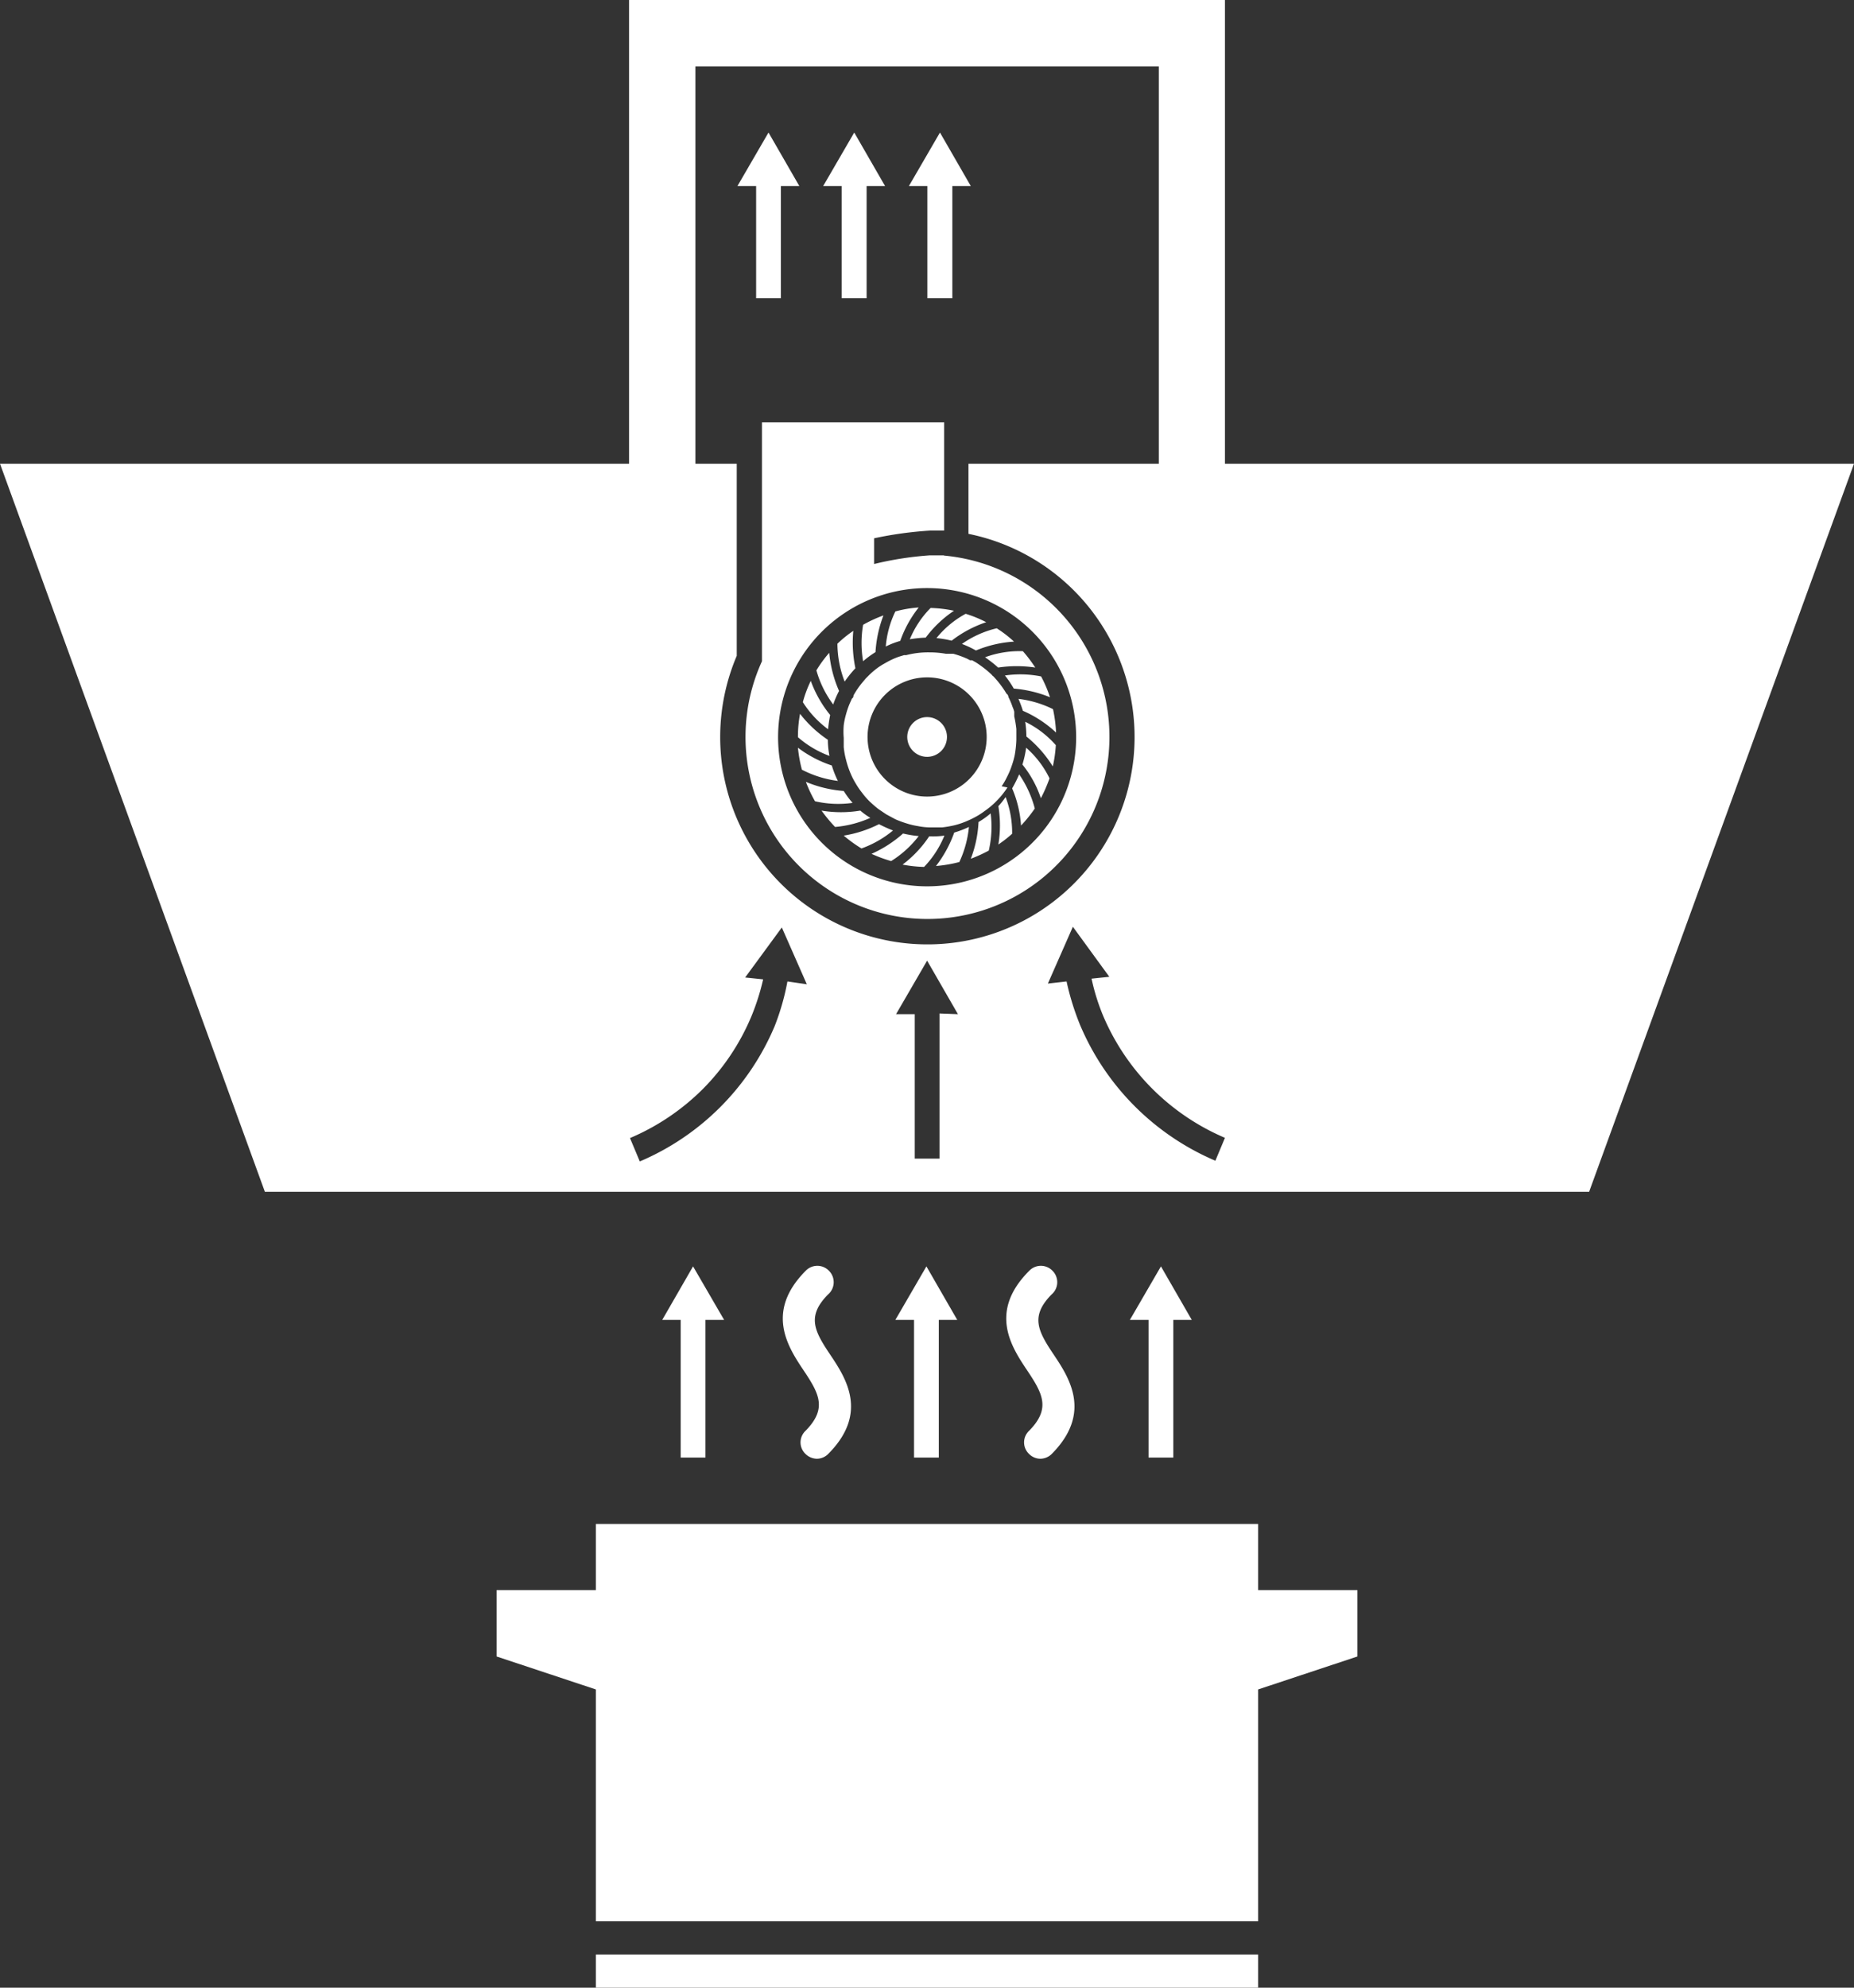 <svg xmlns="http://www.w3.org/2000/svg" viewBox="0 0 79.37 85.04"><rect x="0" y="0" width="79.37" height="85.04" fill="#333333" stroke="none"/><defs><style>.cls-1{fill:#fff;}</style></defs><title>ebmpapst_icon_range_hood_rgb_n</title><g id="lüfter"><polygon class="cls-1" points="53.86 65.2 25.51 65.2 25.51 68.03 21.26 68.03 21.26 70.87 25.51 72.28 25.51 82.2 53.86 82.2 53.86 72.28 58.11 70.87 58.11 68.03 53.86 68.03 53.86 65.2"/><rect class="cls-1" x="25.51" y="83.62" width="28.35" height="1.42"/><path class="cls-1" d="M64.9,71.38a.69.69,0,0,0-1,0c-1.76,1.76-.75,3.27-.08,4.27s1,1.63.08,2.57a.68.68,0,0,0,0,1,.69.69,0,0,0,.48.2.71.71,0,0,0,.48-.2c1.75-1.76.75-3.27.08-4.27s-1-1.63-.08-2.56A.69.69,0,0,0,64.9,71.38Z" transform="translate(-19.84 -17.01)"/><path class="cls-1" d="M55.33,71.38a.69.69,0,0,0-1,0c-1.75,1.76-.75,3.27-.08,4.27s1,1.63.08,2.57a.68.68,0,0,0,0,1,.71.71,0,0,0,.48.2.69.69,0,0,0,.48-.2c1.76-1.76.75-3.27.08-4.27s-1-1.63-.08-2.56A.69.69,0,0,0,55.33,71.38Z" transform="translate(-19.84 -17.01)"/><polygon class="cls-1" points="50.23 62.36 50.23 56.47 51.02 56.47 49.7 54.18 48.37 56.47 49.17 56.47 49.17 62.36 50.23 62.36"/><polygon class="cls-1" points="40.19 62.36 40.19 56.47 40.98 56.47 39.66 54.18 38.33 56.47 39.13 56.47 39.13 62.36 40.19 62.36"/><polygon class="cls-1" points="30.2 62.36 30.2 56.47 31 56.47 29.67 54.18 28.35 56.47 29.14 56.47 29.14 62.36 30.2 62.36"/><polygon class="cls-1" points="32.37 12.76 33.43 12.76 33.43 7.96 34.22 7.96 32.9 5.67 31.57 7.96 32.37 7.96 32.37 12.76"/><polygon class="cls-1" points="36.03 12.76 37.1 12.76 37.1 7.96 37.89 7.96 36.57 5.67 35.24 7.96 36.03 7.96 36.03 12.76"/><polygon class="cls-1" points="39.7 12.76 40.77 12.76 40.77 7.96 41.56 7.96 40.24 5.67 38.91 7.96 39.7 7.96 39.7 12.76"/><path class="cls-1" d="M72.28,36.85V17H46.77V36.85H19.84L31.18,68H87.87L99.21,36.85Zm-22.67-17H69.45v17H61.3v3a8.87,8.87,0,1,1-9.92,5.22V36.85H49.61ZM53.55,59A10.36,10.36,0,0,1,53,60.92a10.88,10.88,0,0,1-5.77,5.78l-.42-1a9.86,9.86,0,0,0,3.12-2.1A9.73,9.73,0,0,0,52,60.51a9.93,9.93,0,0,0,.51-1.6l-.77-.08,1.57-2.14,1.07,2.43Zm6.51,1.37v6.21H59V60.4h-.8l1.33-2.29,1.32,2.29Zm11.81,6.3a10.94,10.94,0,0,1-5.78-5.78A11.2,11.2,0,0,1,65.5,59l-.8.09,1.07-2.43,1.56,2.14-.76.08a9,9,0,0,0,.5,1.6,9.86,9.86,0,0,0,5.21,5.21Z" transform="translate(-19.84 -17.01)"/><path class="cls-1" d="M55.76,46.57a5.17,5.17,0,0,1-.42-1.63,5.17,5.17,0,0,0-.55.75,4.43,4.43,0,0,0,.72,1.46A4.23,4.23,0,0,1,55.76,46.57Z" transform="translate(-19.84 -17.01)"/><path class="cls-1" d="M55.29,48.21a6,6,0,0,1,.09-.61,5,5,0,0,1-.83-1.46,5,5,0,0,0-.34.91A4.29,4.29,0,0,0,55.29,48.21Z" transform="translate(-19.84 -17.01)"/><path class="cls-1" d="M56.46,45.6A5.38,5.38,0,0,1,56.37,44a5.11,5.11,0,0,0-.68.55A4.52,4.52,0,0,0,56,46.17,5,5,0,0,1,56.46,45.6Z" transform="translate(-19.84 -17.01)"/><path class="cls-1" d="M55.45,49.76A5,5,0,0,1,54,49a5.77,5.77,0,0,0,.17.94,4.59,4.59,0,0,0,1.54.48A4.15,4.15,0,0,1,55.45,49.76Z" transform="translate(-19.84 -17.01)"/><path class="cls-1" d="M56.34,51.36a3.75,3.75,0,0,1-.38-.51,5.2,5.2,0,0,1-1.62-.39,5.73,5.73,0,0,0,.39.83A4.4,4.4,0,0,0,56.34,51.36Z" transform="translate(-19.84 -17.01)"/><path class="cls-1" d="M55.28,48.66a5.06,5.06,0,0,1-1.19-1.11,5.25,5.25,0,0,0-.09,1,4.34,4.34,0,0,0,1.35.8A3.71,3.71,0,0,1,55.28,48.66Z" transform="translate(-19.84 -17.01)"/><path class="cls-1" d="M57.32,44.91a5.29,5.29,0,0,1,.34-1.57,5.77,5.77,0,0,0-.87.4,4.55,4.55,0,0,0,0,1.56A4.11,4.11,0,0,1,57.32,44.91Z" transform="translate(-19.84 -17.01)"/><path class="cls-1" d="M62.86,45.91a4.24,4.24,0,0,1,.38.56,5.25,5.25,0,0,1,1.55.37,5.41,5.41,0,0,0-.38-.89A4.51,4.51,0,0,0,62.86,45.91Z" transform="translate(-19.84 -17.01)"/><path class="cls-1" d="M56.67,51.69a5.06,5.06,0,0,1-1.66,0,6.53,6.53,0,0,0,.58.7A4.68,4.68,0,0,0,57.1,52,2.93,2.93,0,0,1,56.67,51.69Z" transform="translate(-19.84 -17.01)"/><path class="cls-1" d="M63.63,47.42a5,5,0,0,1,1.42.93,6,6,0,0,0-.13-1,4.56,4.56,0,0,0-1.48-.44A5.1,5.1,0,0,1,63.63,47.42Z" transform="translate(-19.84 -17.01)"/><path class="cls-1" d="M62.57,45.57a5.33,5.33,0,0,1,1.59,0,6.12,6.12,0,0,0-.53-.7,4.27,4.27,0,0,0-1.62.26A5.23,5.23,0,0,1,62.57,45.57Z" transform="translate(-19.84 -17.01)"/><path class="cls-1" d="M61.62,44.84a5.08,5.08,0,0,1,1.63-.38,5.19,5.19,0,0,0-.74-.57,4.31,4.31,0,0,0-1.49.67A4.11,4.11,0,0,1,61.62,44.84Z" transform="translate(-19.84 -17.01)"/><path class="cls-1" d="M59.17,43a5,5,0,0,0-1,.17,4.25,4.25,0,0,0-.41,1.5,3.61,3.61,0,0,1,.62-.24A4.92,4.92,0,0,1,59.17,43Z" transform="translate(-19.84 -17.01)"/><path class="cls-1" d="M59.47,44.29a4.88,4.88,0,0,1,1.21-1.15,5.58,5.58,0,0,0-1-.12,4.13,4.13,0,0,0-.89,1.34A5.05,5.05,0,0,1,59.47,44.29Z" transform="translate(-19.84 -17.01)"/><path class="cls-1" d="M59.93,44.31a4.64,4.64,0,0,1,.65.11,5,5,0,0,1,1.48-.79,5.24,5.24,0,0,0-.88-.36A4.14,4.14,0,0,0,59.93,44.31Z" transform="translate(-19.84 -17.01)"/><path class="cls-1" d="M63.17,50.74a4.85,4.85,0,0,1,.38,1.59,5.89,5.89,0,0,0,.59-.73,4.65,4.65,0,0,0-.67-1.46A5.59,5.59,0,0,1,63.17,50.74Z" transform="translate(-19.84 -17.01)"/><path class="cls-1" d="M62.58,51.5a5,5,0,0,1,0,1.64,5.2,5.2,0,0,0,.59-.46,4.29,4.29,0,0,0-.28-1.57A3.09,3.09,0,0,1,62.58,51.5Z" transform="translate(-19.84 -17.01)"/><path class="cls-1" d="M63.61,49.72a4.64,4.64,0,0,1,.79,1.44,6.42,6.42,0,0,0,.37-.85,4.17,4.17,0,0,0-1-1.31A4.61,4.61,0,0,1,63.61,49.72Z" transform="translate(-19.84 -17.01)"/><path class="cls-1" d="M60.24,40.77q-.3,0-.6,0a14.2,14.2,0,0,0-2.38.37l0-1.1a16.21,16.21,0,0,1,2.4-.33l.6,0V35.08h-7.8V45.3a7.79,7.79,0,1,0,7.8-4.52Zm5.67,7.77a6.38,6.38,0,1,1-6.38-6.37A6.38,6.38,0,0,1,65.91,48.54Z" transform="translate(-19.84 -17.01)"/><path class="cls-1" d="M62.72,50.65a2.88,2.88,0,0,0,.22-.38h0a3.38,3.38,0,0,0,.22-.52h0a3.45,3.45,0,0,0,.12-.43h0a4.62,4.62,0,0,0,.07-.65v-.15c0-.11,0-.21,0-.32h0a4.68,4.68,0,0,0-.09-.54c0-.07,0-.13,0-.2v0a1.18,1.18,0,0,0-.07-.2,3.25,3.25,0,0,0-.18-.43s0-.09-.08-.14l0,0-.08-.13a4.4,4.4,0,0,0-.38-.5l-.1-.11a.3.3,0,0,1-.08-.08l-.1-.09a4.73,4.73,0,0,0-.57-.43l-.16-.09-.09,0-.11-.06a4,4,0,0,0-.61-.22l-.11,0-.1,0-.11,0a4,4,0,0,0-.7-.06,3.75,3.75,0,0,0-1,.12l-.09,0-.23.07,0,0a3.32,3.32,0,0,0-.54.25l-.16.09,0,0-.14.09a3.39,3.39,0,0,0-.46.39l-.11.11,0,0-.1.12a3.59,3.59,0,0,0-.42.6s0,.1-.07.14l0,0-.09.2h0a3.67,3.67,0,0,0-.17.5h0a3.12,3.12,0,0,0-.09.44,3.27,3.27,0,0,0,0,.54c0,.13,0,.26,0,.39h0a3.33,3.33,0,0,0,.1.55h0a3.38,3.38,0,0,0,.13.42h0a3.32,3.32,0,0,0,.29.6h0a3.19,3.19,0,0,0,.26.38h0a3.17,3.17,0,0,0,.34.39h0c.12.11.23.21.36.31h0l.34.23h0l.39.21h0a4.6,4.6,0,0,0,.52.19h0a3,3,0,0,0,.43.1h0a2.88,2.88,0,0,0,.59.06h.07l.38,0h0a4.51,4.51,0,0,0,.53-.09h0a3.22,3.22,0,0,0,.44-.14h0a4.37,4.37,0,0,0,.49-.23h0a2.92,2.92,0,0,0,.37-.24h0a3.47,3.47,0,0,0,.42-.34h0c.11-.11.22-.22.31-.33h0c.09-.11.17-.22.25-.34Zm-3.19.44a2.55,2.55,0,1,1,2.55-2.55A2.55,2.55,0,0,1,59.53,51.09Z" transform="translate(-19.84 -17.01)"/><path class="cls-1" d="M57.47,52.27a5.13,5.13,0,0,1-1.51.49,5.88,5.88,0,0,0,.76.55,4.48,4.48,0,0,0,1.35-.77A5.46,5.46,0,0,1,57.47,52.27Z" transform="translate(-19.84 -17.01)"/><path class="cls-1" d="M63.78,48.52a5.05,5.05,0,0,1,1.13,1.28,5.54,5.54,0,0,0,.13-.91,4.2,4.2,0,0,0-1.31-1A4.48,4.48,0,0,1,63.78,48.52Z" transform="translate(-19.84 -17.01)"/><path class="cls-1" d="M59.17,52.78a4.68,4.68,0,0,1-.67-.11,5.18,5.18,0,0,1-1.35.87,6,6,0,0,0,.84.31A4.49,4.49,0,0,0,59.17,52.78Z" transform="translate(-19.84 -17.01)"/><path class="cls-1" d="M59.91,54.06a5.72,5.72,0,0,0,1-.17,4.6,4.6,0,0,0,.41-1.5,4.32,4.32,0,0,1-.63.24A5.12,5.12,0,0,1,59.91,54.06Z" transform="translate(-19.84 -17.01)"/><path class="cls-1" d="M59.62,52.79A4.93,4.93,0,0,1,58.48,54a5.63,5.63,0,0,0,.92.1,4.23,4.23,0,0,0,.87-1.34A3.49,3.49,0,0,1,59.62,52.79Z" transform="translate(-19.84 -17.01)"/><path class="cls-1" d="M59.53,47.69a.85.85,0,1,0,.85.85A.85.85,0,0,0,59.53,47.69Z" transform="translate(-19.84 -17.01)"/><path class="cls-1" d="M61.73,52.18a5,5,0,0,1-.33,1.57,6,6,0,0,0,.77-.35,4.52,4.52,0,0,0,.08-1.59A3.77,3.77,0,0,1,61.73,52.18Z" transform="translate(-19.84 -17.01)"/></g></svg>